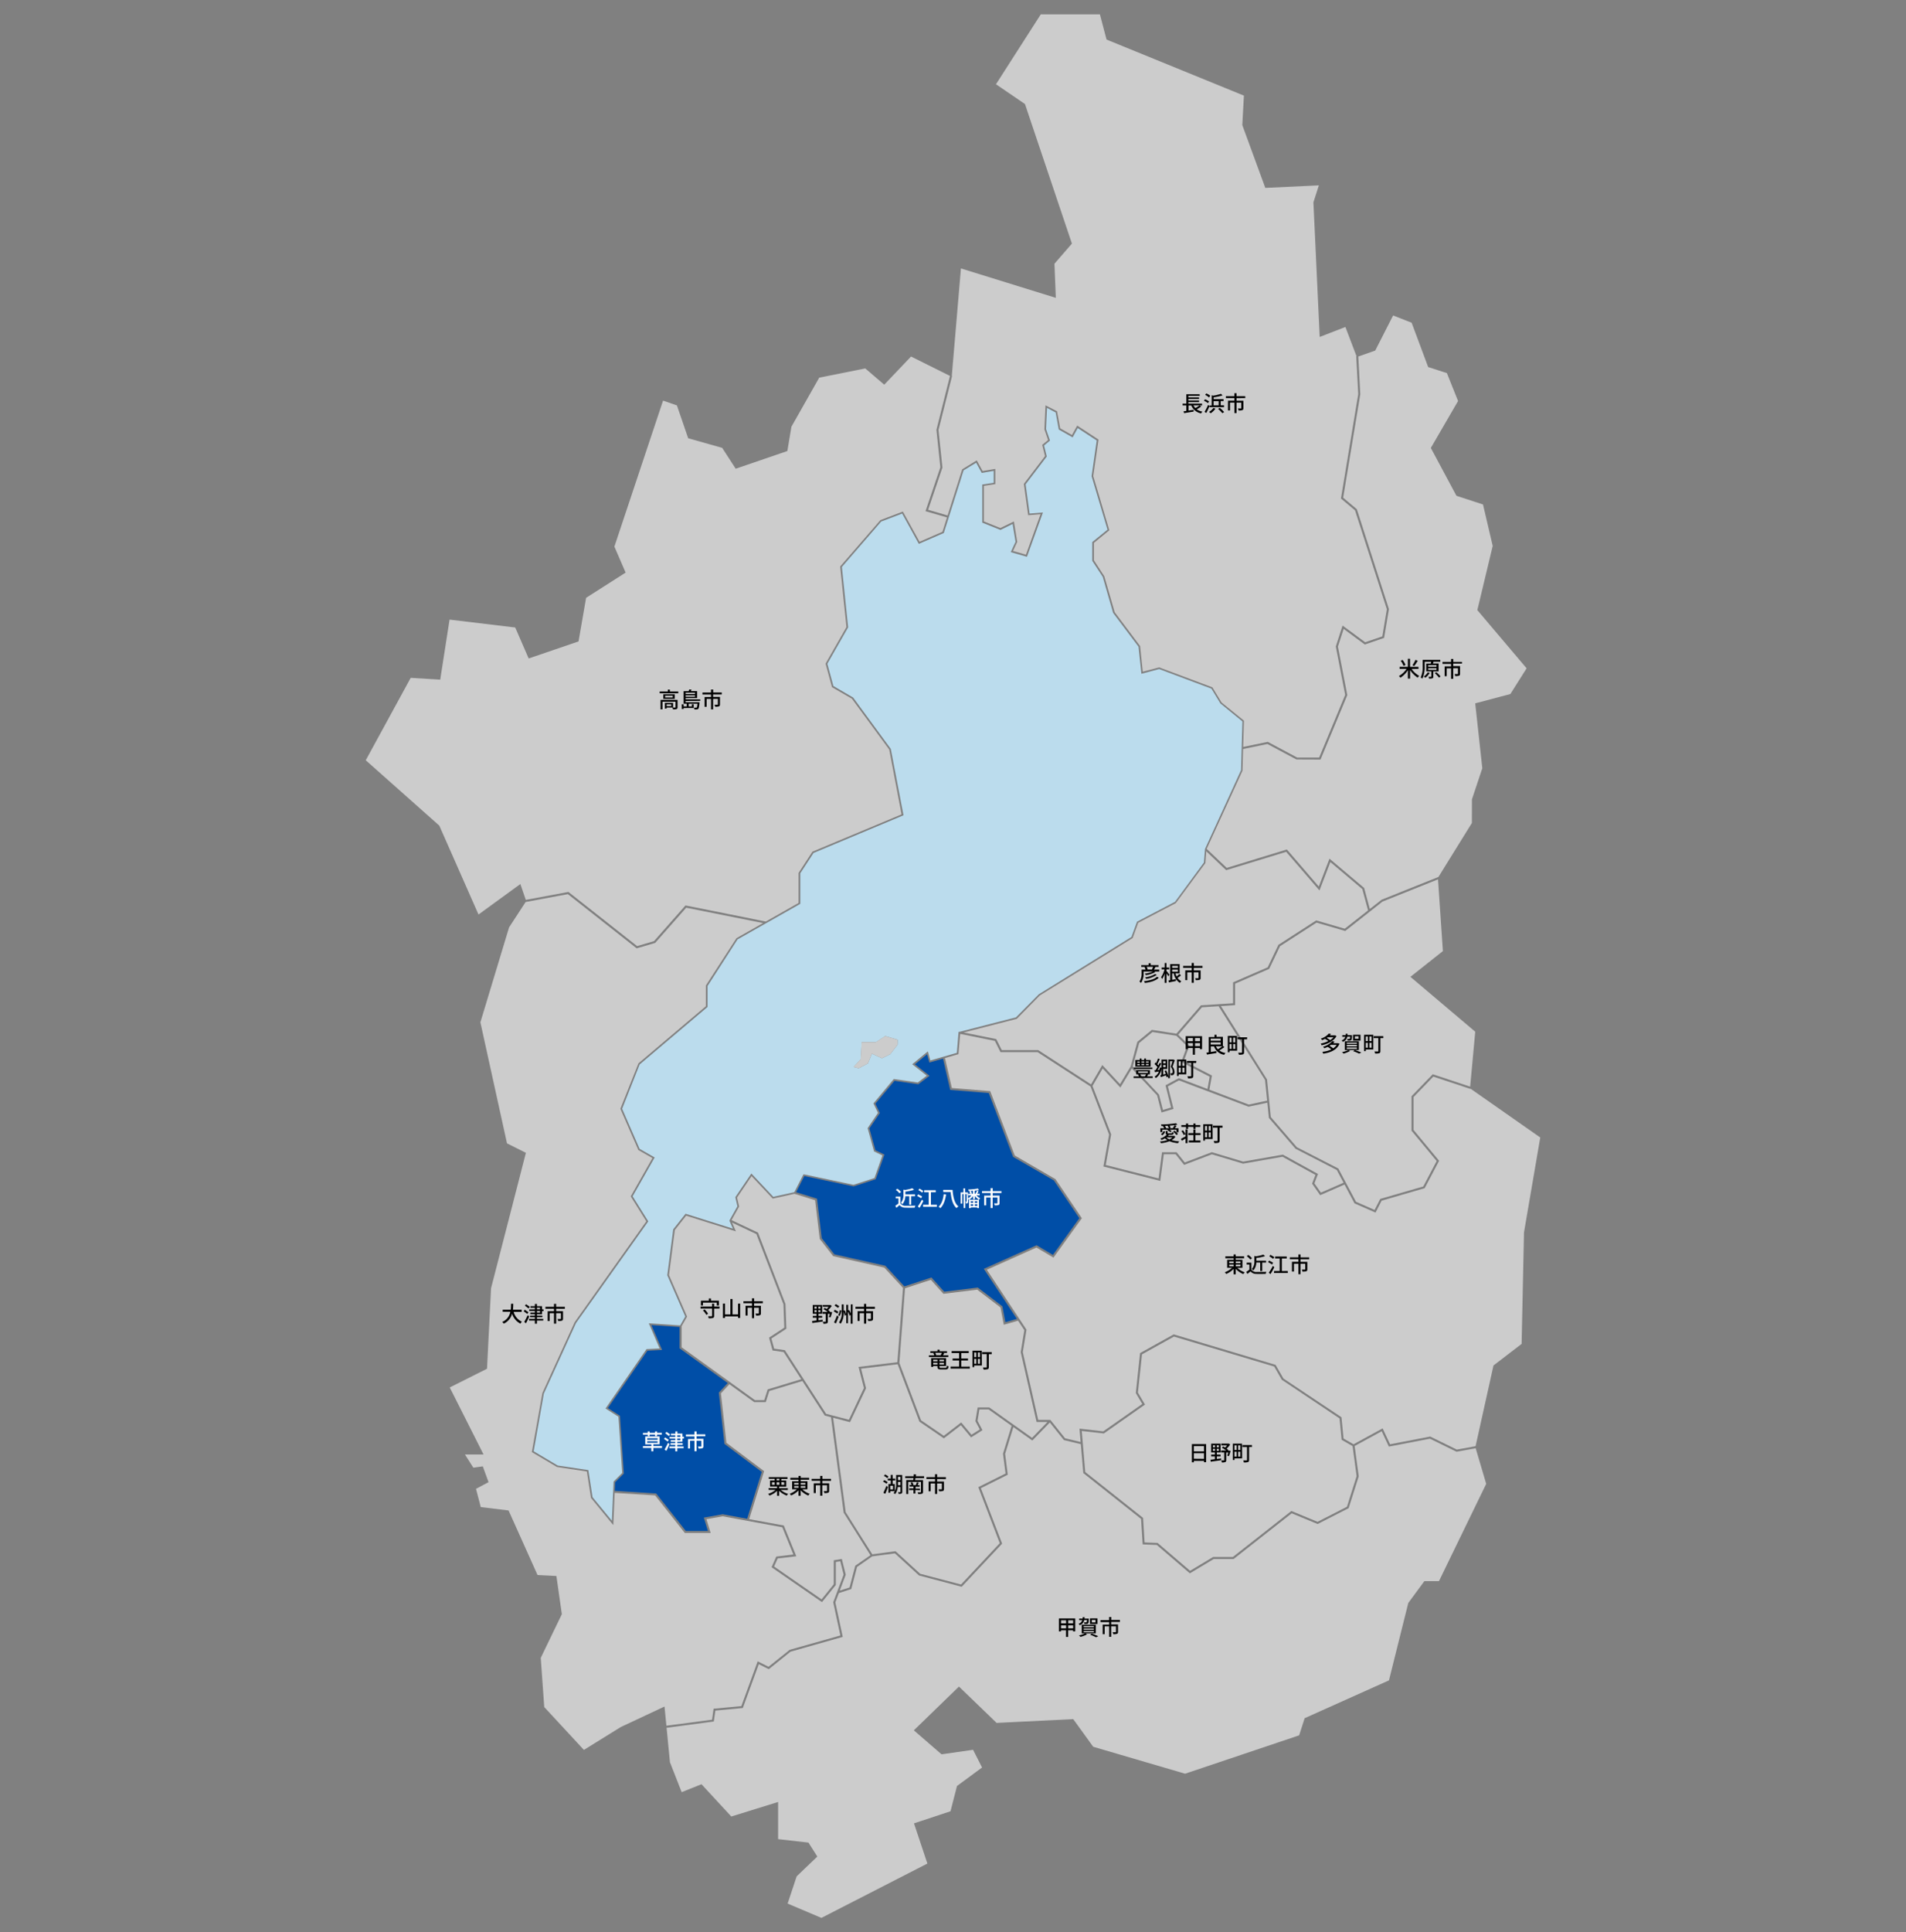 <svg id="レイヤー_1" data-name="レイヤー 1" xmlns="http://www.w3.org/2000/svg" viewBox="0 0 750 760"><rect x="0" y="0" width="750" height="760" fill="#808080" stroke="none"/><defs><style>.cls-1{fill:#ccc;}.cls-2{fill:#004ea7;}.cls-3{fill:#bbdced;}.cls-4{fill:#fff;}</style></defs><polygon class="cls-1" points="465.81 417.33 476.9 423.04 475.9 428.61 491.37 434.46 498.61 432.9 497.78 424.76 479.51 395.77 472.96 396.19 463.61 406.98 468.04 411.27 465.81 417.33"/><polygon class="cls-2" points="285.07 567.92 282.85 547.75 286.37 543.99 267.42 530.33 267.42 521.95 256.31 521.19 260.52 530.97 254.75 531.26 239.18 553.81 243.95 556.86 243.96 557.03 245.48 579.58 242.04 583.01 241.9 586.39 258.19 587.41 258.3 587.55 269.86 602.15 278.55 602.15 276.94 596.91 284.36 595.59 284.43 595.6 294 597.36 299.74 578.93 285.07 567.92"/><polygon class="cls-1" points="336.54 615.84 342.52 611.7 331.98 594.95 326.99 557.42 324.55 556.78 324.46 556.65 315.74 543.18 302.71 547.12 301.32 551.5 296.8 551.5 296.69 551.43 287.02 544.46 283.68 548.03 285.83 567.49 300.67 578.63 294.8 597.51 308.42 600.01 313.35 612.12 306.01 612.97 304.6 616.15 323.29 629.07 328.08 623.12 328.08 613.69 331.25 613.17 332.8 619.39 330.44 625.63 334.3 624.38 336.54 615.84"/><polygon class="cls-1" points="369.29 169.12 370.84 183.89 365.21 200.52 372.88 202.75 378.63 184.59 384.35 181.07 386.65 185.27 391.65 184.42 391.65 190.41 387.15 191.09 387.15 205.09 393.64 207.68 398.96 205.1 400.27 213.14 398.61 216.71 403.7 218.17 409.44 202.25 404.58 202.64 402.88 190.32 411.2 179.4 410.1 174.98 412.41 173.08 410.96 168.86 411.39 159.42 415.94 161.77 417.17 168.47 421.81 171.11 423.88 167.4 432.26 172.9 430.19 187.24 436.51 208.56 430.46 213.52 430.46 220.38 434.54 226.67 438.63 240.82 448.62 254.1 448.63 254.19 449.68 264.2 456.11 262.5 477.08 270.36 480.66 276.28 489.48 283.45 489.48 283.61 489.18 293.79 498.85 291.79 510.43 297.96 519.08 297.96 529.32 273.31 525.63 254.27 528.29 246.05 537.18 252.61 543.93 250.3 545.72 239.63 533.21 200.75 527.66 196.08 534.46 155.02 533.67 140.1 533.77 140.09 529.41 128.61 519.29 132.53 516.82 79.61 516.83 79.56 518.96 72.91 497.89 73.9 488.84 49.21 488.84 49.16 489.47 37.61 435.42 15.56 432.81 5.65 409.54 5.65 391.91 33.14 403.32 40.92 421.79 95.81 414.92 103.73 415.46 117.15 378.12 105.58 374.53 147.84 374.64 147.87 369.29 169.12"/><polygon class="cls-1" points="528.52 195.76 533.91 200.29 546.54 239.57 544.64 250.91 537.04 253.51 528.72 247.36 526.46 254.32 530.15 273.4 530.11 273.51 519.62 298.76 510.14 298.72 498.73 292.63 489.15 294.61 488.9 303.14 474.82 333.88 482.71 341.37 506.37 334.12 506.54 334.31 518.94 348.7 523.14 337.73 536.78 349.25 539.01 357.54 543.66 353.88 565.95 344.95 565.97 345 579.18 323.7 579.2 314.4 583.28 302.16 580.49 276.64 580.72 276.58 594.32 272.98 600.71 262.86 581.32 239.97 587.37 214.73 583.55 198.42 573.11 195.01 563.02 176.19 573.74 157.73 569.35 146.75 561.98 144.38 561.93 144.25 555.47 126.94 548.18 124.08 541.14 137.89 534.48 140.23 535.26 155.06 528.52 195.76"/><polygon class="cls-1" points="457.61 436.56 460.8 435.61 458.63 426.89 463.85 424.05 475.13 428.32 476 423.49 464.82 417.72 467.1 411.48 462.88 407.38 453.5 405.92 448.25 410.24 445.74 419.45 456.07 430.54 457.61 436.56"/><polygon class="cls-1" points="435.1 458.22 455.89 463.49 457.25 453.2 462.98 453.2 466.2 457.22 476.85 453.18 489.18 456.88 504.8 454.14 504.93 454.21 518.62 461.75 517.21 465.44 519.76 469.09 528.68 465.19 526.02 460.19 509.76 451.81 499.29 439.69 499.28 439.57 498.69 433.71 491.31 435.3 491.2 435.26 463.91 424.94 459.56 427.3 461.77 436.16 457.04 437.57 455.32 430.84 445.37 420.24 440.86 427.75 433.9 420.25 429.9 427.13 437.24 446.18 435.1 458.22"/><polygon class="cls-1" points="188.29 359.7 204.76 347.71 206.9 353.95 223.66 350.82 223.81 350.93 250.7 372.12 257.36 370.16 269.73 356.14 269.95 356.18 301.34 362.47 314.23 355.16 314.23 343.36 319.67 335 319.76 334.96 354.76 320.31 349.91 294.81 335.24 274.83 327.39 270.29 324.86 261.01 324.93 260.9 333.08 246.64 330.61 222.82 330.7 222.72 346.41 204.59 355.27 201.21 361.83 213.09 370.85 209.16 372.64 203.52 364.18 201.06 370.02 183.8 368.48 169.06 373.81 147.86 358.49 140.23 347.94 151.31 340.49 144.92 322.36 148.54 311.42 167.83 309.82 177.4 289.49 184.36 284.18 176.16 270.8 172.38 266.36 159.46 260.91 157.57 241.76 214.99 246.18 225.22 230.63 235.13 227.65 252.29 208.03 258.99 202.74 246.81 176.9 243.71 173.22 267.34 172.97 267.32 161.61 266.61 143.92 299.03 172.86 324.73 188.29 359.7"/><polygon class="cls-1" points="562.67 565.87 546.51 568.98 543.69 562.93 533.04 568.75 534.65 580.66 534.63 580.74 530.68 593.2 518.48 599.44 508.28 595.22 485.4 613.2 477.59 613.2 468.21 618.83 455.19 607.66 449.64 607.45 449.01 597.43 426.27 579.39 425.3 568.02 418.64 566.42 413.1 559.5 406.21 566.59 398.75 561.29 395.5 571.84 396.55 580.03 396.3 580.16 385.96 585.33 394.33 607.15 378.42 624.12 361.62 619.66 352.13 610.97 343.19 612.16 337.24 616.33 334.97 625.01 330.08 626.6 328.7 630.26 331.62 643.83 311.05 649.65 302.51 656.53 298.58 654.56 292.3 671.8 281.5 672.82 280.88 677.11 262.3 679.57 263.62 693.12 268.23 704.9 276.03 701.78 276.16 701.92 287.76 714.47 306.18 708.76 306.18 723.38 318.13 724.73 318.2 724.85 321.61 730.23 313.49 738 309.92 748.72 323.22 754.35 364.92 732.98 359.65 717.17 374.02 712.41 376.57 702.47 386.44 695.2 382.9 688.24 370.5 690.01 370.4 689.93 359.59 680.58 359.81 680.37 377.34 663.37 377.54 663.55 392.16 677.66 422.31 676.17 430.17 687.04 466.33 697.64 511.21 682.55 513.37 675.81 513.49 675.76 546.55 660.93 554.15 630.49 560.48 621.9 566.22 621.9 584.81 583.63 580.67 569.63 573.12 571 562.67 565.87"/><polygon class="cls-1" points="564 423.45 556.23 431.49 556.23 444.44 566.28 456.56 560.61 467.33 560.45 467.38 543.67 472.25 541.26 476.94 533 473.32 529.06 465.9 519.48 470.09 516.3 465.55 517.62 462.12 504.66 454.98 489.13 457.7 476.88 454.02 465.94 458.18 462.6 454 457.95 454 456.57 464.49 434.18 458.82 436.42 446.26 429.13 427.36 408.29 413.83 393.68 413.83 391.47 409.41 377.82 406.65 377.15 414.63 371.84 416.16 374.55 427.94 389.64 429.17 399.31 454.49 415.3 463.76 425.71 479.16 414.53 494.65 407.84 490.68 388.31 499.42 403.92 523 402.47 531.82 408.53 558.49 413.32 558.49 419.09 565.71 425.22 567.18 424.77 561.92 434.13 562.99 449.48 552.22 446.94 547.91 448.61 532.2 461.85 524.84 501.93 536.83 505.03 542.21 527.86 557.43 528.68 565.82 532.61 568.07 544.06 561.82 546.98 568.07 562.78 565.03 562.91 565.09 573.24 570.16 580.63 568.82 587.68 537.07 587.76 537.01 598.75 528.58 599.68 484.75 606.08 447.4 578.64 428.2 578.61 428.3 564 423.45"/><polygon class="cls-1" points="449.79 597.02 450.39 606.68 455.5 606.87 468.3 617.84 477.36 612.4 485.12 612.4 508.15 594.3 518.45 598.56 530.02 592.64 533.83 580.59 532.23 568.78 527.92 566.31 527.1 557.89 504.38 542.7 501.39 537.5 461.95 525.71 449.37 532.7 447.76 547.74 450.55 552.45 434.34 563.82 425.66 562.83 427.04 578.98 449.79 597.02"/><polygon class="cls-1" points="280.79 672.08 291.72 671.05 298.14 653.44 302.41 655.58 310.75 648.9 330.68 643.27 327.87 630.2 331.96 619.34 330.65 614.08 328.89 614.37 328.89 623.4 323.44 630.15 303.6 616.43 305.46 612.23 312.2 611.44 307.84 600.72 284.36 596.4 277.98 597.54 279.64 602.96 269.48 602.96 257.79 588.18 241.87 587.19 241.33 599.85 232.55 589.16 232.53 589.07 230.93 578.78 219.16 577 209.27 571.15 213.43 547.9 226.14 520.02 254.32 480.37 248.19 470.56 256.73 455.5 251.18 452.32 251.14 452.23 244.12 436.12 244.16 435.99 251.22 418.24 277.75 395.78 277.75 387.64 277.8 387.56 289.8 369.01 300.27 363.07 270.02 357.02 257.8 370.87 250.53 373.01 250.36 372.88 223.46 351.68 206.83 354.78 200.32 364.76 189.03 402.1 199.5 449.71 206.94 453.43 206.88 453.65 193.22 506.72 191.64 538.35 191.5 538.43 176.97 545.72 190.27 572.08 182.95 572.08 186.26 577.28 189.98 576.75 192.24 582.97 187.3 585.59 189.18 592.77 200.12 594.1 211.52 619.5 218.94 619.88 221.08 634.9 221.04 634.98 212.78 652.08 214.16 671.43 229.76 688.28 244.28 679.28 261.48 671.22 262.22 678.77 280.18 676.4 280.79 672.08"/><polygon class="cls-1" points="523.49 339.07 519.21 350.24 506.1 335.04 482.49 342.27 474.66 334.83 474.31 339.48 474.25 339.55 462.66 355.22 447.88 362.95 445.7 368.95 445.61 369.01 409.13 391.56 400.11 400.73 379.15 406.1 392.02 408.7 394.18 413.02 408.53 413.02 408.63 413.09 429.32 426.52 433.75 418.9 440.72 426.43 444.93 419.42 447.54 409.78 453.27 405.07 462.9 406.57 472.57 395.41 485.2 394.6 485.2 386.38 498.83 380.46 503.05 371.61 503.15 371.55 517.92 362.02 529.15 365.29 538.33 358.08 536.07 349.7 523.49 339.07"/><polygon class="cls-1" points="393.7 514.26 384.53 507.25 371.23 508.89 366.28 503.4 356.12 506.72 353.9 536.08 362.43 558.63 371.37 564.75 378.23 559.47 382.26 564.31 385.55 562.24 383.81 558.96 384.71 553.57 389.28 553.57 389.38 553.65 406.11 565.54 412.18 559.29 407.89 559.29 401.65 531.85 403.07 523.18 400.6 519.45 394.98 521.07 393.7 514.26"/><polygon class="cls-1" points="529.33 366.18 529.13 366.12 518.05 362.89 503.68 372.16 499.43 381.07 486.01 386.9 486.01 395.35 480.42 395.71 498.57 424.59 500.06 439.36 510.31 451.23 526.61 459.59 533.58 472.69 540.89 475.9 543.12 471.57 560.06 466.66 565.32 456.66 555.43 444.73 555.43 431.16 563.78 422.53 578.5 427.42 580.5 405.8 554.99 384.21 567.77 374.09 565.85 345.86 544.01 354.61 529.33 366.18"/><polygon class="cls-2" points="364.79 414.67 360.01 418.61 365.76 423.13 361.36 426.47 351.98 425.11 344.44 434.11 346.21 437.78 342.09 443.82 344.47 452.42 348.01 454.12 344.58 463.83 335.88 466.64 335.8 466.62 316.5 462.57 313.27 468.92 321.48 471.47 323.34 486.99 328.31 493.35 348.37 497.85 355.86 505.96 366.52 502.47 371.54 508.04 384.75 506.41 394.43 513.81 395.61 520.05 400.14 518.75 387.12 499.07 407.89 489.77 414.31 493.59 424.73 479.15 414.69 464.29 398.66 455.04 389.07 429.93 373.9 428.7 371.07 416.38 365.7 417.92 364.79 414.67"/><polygon class="cls-1" points="347.95 498.58 327.85 494.07 322.57 487.31 320.74 472.08 312.65 469.56 312.67 469.53 304.06 471.44 295.74 462.59 290.03 471.02 290.85 474.56 287.85 479.9 298.27 484.81 309.08 512.89 309.43 522.62 303.54 526.48 304.62 530.45 308.85 531.05 308.94 531.21 325.05 556.08 334.04 558.42 339.95 545.94 337.82 537.64 353.11 535.78 355.33 506.56 347.95 498.58"/><polygon class="cls-1" points="343.24 611.35 352.39 610.13 362.09 619 378.16 623.22 393.4 606.97 384.95 584.93 395.68 579.57 394.68 571.77 398.06 560.8 389.02 554.37 385.39 554.37 384.65 558.83 386.6 562.52 382.1 565.36 378.11 560.57 371.4 565.74 361.77 559.15 361.72 559.04 353.23 536.58 338.83 538.33 340.8 546.02 340.74 546.15 334.48 559.37 327.83 557.63 332.77 594.76 343.24 611.35"/><polygon class="cls-1" points="269.99 478.16 265.54 483.8 263.24 501.52 270.37 517.85 268.2 521.65 268.23 521.65 268.23 529.92 297.06 550.7 300.73 550.7 302.07 546.48 315.29 542.48 308.37 531.8 303.99 531.17 302.61 526.13 308.61 522.2 308.28 512.99 297.63 485.39 288.06 480.88 289.58 484.32 269.99 478.16"/><path class="cls-3" d="M377.71,405.81l22.07-5.66,9-9.09,36.44-22.54,2.19-6,14.94-7.81,11.38-15.45.43-5.34,14.18-31,.54-19.18-8.69-7.09-3.5-5.78-20.56-7.71-7,1.85L448,254.35l-10-13.29-4.08-14.17-4.13-6.32v-7.36l6-4.88-6.25-21v-.07l2-14-7.46-4.89-2,3.67-5.47-3.11-1.22-6.69L412,160.45l-.39,8.32,1.56,4.52-2.34,1.93,1.08,4.33-8.34,10.95L405.14,202l5.25-.43L404.1,219l-6.38-1.83,1.89-4.07-1.15-7-4.79,2.34-7.16-2.87v-15l4.5-.68v-4.68l-4.7.8-2.2-4-4.94,3-7.79,24.63-9.83,4.27L355,202l-8.27,3.15L331.28,223l2.46,23.75-8.19,14.32,2.39,8.76,7.77,4.53,14.82,20.22,5,26.09-.24.1-35.16,14.72-5.22,8v12l-.16.1-24.52,13.9-11.8,18.3v8.25l-.11.1L251.7,418.67l-6.89,17.43,6.87,15.77,5.93,3.39-.16.28-8.51,15,6.16,9.86-.13.17-28.28,39.77L214,548.13,210,570.82l9.45,5.6,12.06,1.8,1.66,10.67,7.61,9.26.66-15.41,3.4-3.41-1.49-22.1L238.27,554l16.13-23.37,5.16-.25-4.26-9.9,12.35.84,2-3.51-7.07-16.2v-.09l2.33-18,.06-.07,4.78-6.05.21.06,18.45,5.8L287,480.1l3.16-5.64-.82-3.57,6.32-9.33,8.62,9.18,8.28-1.84,3.59-7,.24,0L335.85,466l8.24-2.66,3.13-8.87-3.29-1.58-2.54-9.17,4.08-6L343.68,434l8-9.58.18,0,9.29,1.35,3.52-2.68-5.72-4.5,6.15-5.07,1,3.58,10.41-3,.68-8.2.38-.1v0Zm-24.54,5.13-2.88,3.71-3.26,1.6-3.93-1.82-1.61,3.87-3.59,1.88-2-.5,2.82-3.1.39-6.69h5.59l3.65-2.38,4.87,1.44Z"/><polygon class="cls-1" points="377.62 405.79 377.61 405.83 377.71 405.81 377.62 405.79"/><polygon class="cls-1" points="344.65 409.89 339.06 409.89 338.67 416.58 335.85 419.68 337.9 420.18 341.49 418.3 343.1 414.43 347.03 416.25 350.29 414.65 353.17 410.94 353.17 408.95 348.3 407.51 344.65 409.89"/><path d="M555.46,263.13a9,9,0,0,0,3,2.72,3.68,3.68,0,0,0-.61.69,10.83,10.83,0,0,1-3-3v3.36H554v-3.34a10,10,0,0,1-2.94,3,4.64,4.64,0,0,0-.59-.67,8.47,8.47,0,0,0,3-2.8h-2.73v-.79H554v-3.2h.83v3.2h3.33v.79Zm-3.19-1.24a7.58,7.58,0,0,0-1.09-2l.71-.32a8,8,0,0,1,1.16,2Zm5.59-2a18.57,18.57,0,0,1-1.38,2.07l-.68-.31a11.39,11.39,0,0,0,1.19-2.11Z"/><path d="M564,264.09v2c0,.38-.07.59-.35.69a3.79,3.79,0,0,1-1.32.12,3.53,3.53,0,0,0-.24-.69h1c.12,0,.15,0,.15-.13v-2h-2V261H563c.06-.23.11-.49.15-.71h-2.55V262a11,11,0,0,1-.88,4.89,2.93,2.93,0,0,0-.69-.39,9.78,9.78,0,0,0,.79-4.51v-2.45h6.92v.72h-2.66c-.07.25-.15.49-.22.71h2.22v3.1Zm-1.42.58a7.18,7.18,0,0,1-1.67,1.9,4.71,4.71,0,0,0-.67-.47,5,5,0,0,0,1.58-1.65Zm-.57-2.42h3.23v-.64H562Zm0,1.24h3.23v-.66H562Zm3.19.93a9.23,9.23,0,0,1,1.65,1.67l-.64.43a9.11,9.11,0,0,0-1.62-1.73Z"/><path d="M571.83,261v1h2.69V265c0,.41-.09.64-.4.77a4.44,4.44,0,0,1-1.49.14,2.67,2.67,0,0,0-.27-.78c.51,0,1,0,1.16,0s.18,0,.18-.16v-2.13h-1.87V267H571v-4.12h-1.74v3.07h-.79v-3.84H571v-1h-3.37v-.76H571v-1.17h.85v1.17h3.42V261Z"/><path d="M348.83,583.58a6,6,0,0,0-1.35-.83l.42-.56a5,5,0,0,1,1.38.77Zm-1.21,3.57a27.8,27.8,0,0,0,1.14-2.71l.63.42c-.3.89-.7,1.9-1.06,2.69Zm1.51-5.76a5.14,5.14,0,0,0-1.32-.89l.45-.56a5.9,5.9,0,0,1,1.34.83Zm1.16,5.11v.63h-.68V583.7h.91v-1.43h-1.18v-.71h1.18V580.1h.72v1.46h1.05v.71h-1.05v1.43h.85v2.8Zm0-2.12v1.44h1.12v-1.44Zm4.74,2.38c0,.35-.07.56-.3.67a2.51,2.51,0,0,1-1.12.13,2.85,2.85,0,0,0-.24-.65h.8c.12,0,.16,0,.16-.16v-1.89h-1.1a5,5,0,0,1-1,2.8,4.13,4.13,0,0,0-.59-.41,5.47,5.47,0,0,0,1-3.71v-3.4H355Zm-.7-2.59v-1.32h-1v.7c0,.21,0,.4,0,.62Zm-1-3.31v1.29h1v-1.29Z"/><path d="M360.2,581.38c0,.27-.07.53-.11.77h3.11v4.63c0,.42-.11.62-.41.73a4.61,4.61,0,0,1-1.46.12,3.05,3.05,0,0,0-.28-.68,11.31,11.31,0,0,0,1.15,0c.15,0,.2,0,.2-.18v-3.9h-5v4.75h-.79v-5.48h2.76c0-.23.07-.5.09-.77h-3.25v-.74h3.33c0-.28,0-.55.05-.79l.87.08c0,.23-.06.47-.1.71h3.27v.74Zm0,4.67v1.39h-.75v-1.39h-1.7v-.64h1.7v-.73h-1.53v-.62h.79a4.21,4.21,0,0,0-.4-.94L359,583a4.81,4.81,0,0,1,.44,1l-.45.13h1.39a9.1,9.1,0,0,0,.41-1.13l.71.16c-.14.33-.29.67-.43,1h.81v.62h-1.61v.73H362v.64Z"/><path d="M368.75,581.73v1h2.69v2.92c0,.42-.1.65-.4.78a4.79,4.79,0,0,1-1.49.13,2.67,2.67,0,0,0-.27-.78c.51,0,1,0,1.16,0s.18,0,.18-.16v-2.14h-1.87v4.12h-.82v-4.12h-1.74v3.08h-.79v-3.85h2.53v-1h-3.37V581h3.36v-1.16h.84V581h3.43v.76Z"/><path d="M266.9,272v.68h-7.33V272h3.22v-.77h.8V272Zm-.29,6.15c0,.4-.09.62-.37.74a4.23,4.23,0,0,1-1.41.13,2.84,2.84,0,0,0-.24-.73h-2.27v.41h-.69v-2.24h3.21v1.83a5.94,5.94,0,0,0,.8,0c.14,0,.18,0,.18-.14V276H260.7V279h-.77v-3.71h6.68Zm-1.09-5.06v1.78H261v-1.78Zm-.8.55h-3v.69h3Zm-.58,3.38h-1.82v.72h1.82Z"/><path d="M269.8,275.7v.53h5.43a2.52,2.52,0,0,1,0,.29c-.12,1.42-.24,2-.46,2.26a.76.76,0,0,1-.54.24,5.64,5.64,0,0,1-1,0,1.51,1.51,0,0,0-.19-.68,7.53,7.53,0,0,0,.83,0,.35.35,0,0,0,.28-.08c.13-.14.22-.53.3-1.48H271v1.08h1.23V277h.72v1.47H269v.4h-.73v-1.85H269v.84h1.24v-1.08H269v-4.93H271a6.17,6.17,0,0,0,.2-.68l.93.09c-.09.2-.2.41-.3.59h2.47v2.72H269.8v.5h5.73v.59Zm0-3.24V273h3.67v-.54Zm3.67,1.59v-.54H269.8v.54Z"/><path d="M280.6,273.13v1h2.7v2.93c0,.41-.1.64-.4.77a4.53,4.53,0,0,1-1.49.13,2.89,2.89,0,0,0-.27-.78c.51,0,1,0,1.15,0s.19,0,.19-.16v-2.13H280.6v4.12h-.81v-4.12h-1.74V278h-.79v-3.85h2.53v-1h-3.37v-.77h3.36V271.2h.84v1.16H284v.77Z"/><path d="M486.88,498.69a8.1,8.1,0,0,0,2.92,1.76,3.37,3.37,0,0,0-.57.68,8.75,8.75,0,0,1-3-2.08v2.18h-.82v-2.14a8.84,8.84,0,0,1-2.92,2,3.92,3.92,0,0,0-.55-.67,8,8,0,0,0,2.85-1.76h-1.91v-3.15h2.53v-.61h-3.25v-.73h3.25v-.76h.82v.76h3.32v.73h-3.32v.61h2.65v3.15Zm-3.19-1.86h1.75v-.68h-1.75Zm0,1.26h1.75v-.69h-1.75Zm2.57-1.94v.68h1.85v-.68Zm1.85,1.25h-1.85v.69h1.85Z"/><path d="M492.42,499.42a2.29,2.29,0,0,0,2,.89c.94,0,2.83,0,3.89-.06a3.67,3.67,0,0,0-.26.81c-1,0-2.67.06-3.64,0a2.93,2.93,0,0,1-2.34-1c-.4.35-.81.69-1.25,1l-.41-.81a14.27,14.27,0,0,0,1.23-.88v-2h-1.08v-.73h1.86Zm-.39-4a6.58,6.58,0,0,0-1.42-1.34l.58-.48a6.69,6.69,0,0,1,1.45,1.3Zm2.32,1.15a5.07,5.07,0,0,1-1.17,3.16,1.9,1.9,0,0,0-.58-.55,4.63,4.63,0,0,0,1-3.28V494l.64.13a15.87,15.87,0,0,0,2.88-.66l.67.6a18.42,18.42,0,0,1-3.42.71v1.09h3.81v.74h-1.51v3.33h-.77V496.6Z"/><path d="M500.53,497.35a12.45,12.45,0,0,0-1.55-.92l.42-.58a10.86,10.86,0,0,1,1.57.84Zm.9,1.09c-.44.88-1,1.9-1.5,2.69l-.67-.53a23.4,23.4,0,0,0,1.6-2.68Zm-.48-3.32a11.8,11.8,0,0,0-1.5-1l.46-.55a12.19,12.19,0,0,1,1.52.92Zm5.79,4.8v.79h-5.41v-.79h2.21V495h-1.78v-.78h4.55V495H504.4v4.94Z"/><path d="M511.73,495.32v1h2.69v2.92c0,.42-.1.65-.4.78a4.79,4.79,0,0,1-1.49.13,2.67,2.67,0,0,0-.27-.78c.51,0,1,0,1.15,0s.19-.05.19-.16v-2.14h-1.87v4.12h-.82v-4.12h-1.74v3.08h-.79v-3.85h2.53v-1h-3.37v-.76h3.36V493.4h.84v1.16h3.42v.76Z"/><path d="M322.05,519.3l1.66-.21v.69c-1.45.23-3,.43-4.06.58l-.09-.77,1.72-.2v-1.1h-1.46v-.71h1.46v-.84h-1.46v-3.47h3.69v3.47h-1.47v.84h1.47v.71h-1.47Zm-1.56-4.6h.85v-.79h-.85Zm0,1.4h.85v-.8h-.85Zm2.35-2.19H322v.79h.84Zm0,1.39H322v.8h.84Zm4.6.8a13,13,0,0,1-.66,2.07l-.64-.16a10.7,10.7,0,0,0,.39-1.26h-.8v3c0,.41-.08.64-.37.76a3.71,3.71,0,0,1-1.36.14,2.57,2.57,0,0,0-.23-.78c.45,0,.88,0,1,0s.17,0,.17-.14v-3h-1.26V516h2a9.65,9.65,0,0,0-1.67-1.1l.49-.48a7.68,7.68,0,0,1,.79.43,6.32,6.32,0,0,0,.76-.87h-2.29v-.7h2.84l.16,0,.51.35a7.76,7.76,0,0,1-1.41,1.63,5.85,5.85,0,0,1,.71.57l-.18.21h.36l.13,0Z"/><path d="M329.46,516.62a13,13,0,0,0-1.41-.86l.44-.58a12.38,12.38,0,0,1,1.43.8Zm-1.26,3.51a22.68,22.68,0,0,0,1.14-2.69l.64.42a27.2,27.2,0,0,1-1.07,2.68Zm1.55-5.7a8.22,8.22,0,0,0-1.36-.92l.47-.57a10,10,0,0,1,1.39.85Zm.06,2.85a5.41,5.41,0,0,0,.67-2l.6.18a6.29,6.29,0,0,1-.67,2.16Zm5.69-4.23v7.59h-.75v-3.41l-.43.2a8.64,8.64,0,0,0-.64-1.59v4.6H333V517.2l-.58.24a7.69,7.69,0,0,0-.45-1.58v.08a7.35,7.35,0,0,1-1.17,4.7,3.22,3.22,0,0,0-.66-.46,6.45,6.45,0,0,0,1.08-4.24v-2.88h.75v2.52l.46-.17a7.53,7.53,0,0,1,.57,1.65v-3.87h.73v2.23l.39-.17a9.59,9.59,0,0,1,.68,1.36v-3.56Z"/><path d="M340.84,514.74v1h2.69v2.92c0,.42-.1.64-.4.77a4.44,4.44,0,0,1-1.49.14,2.67,2.67,0,0,0-.27-.78c.51,0,1,0,1.15,0s.19,0,.19-.16v-2.13h-1.87v4.12H340v-4.12h-1.74v3.07h-.79v-3.84H340v-1h-3.37V514H340v-1.17h.84V514h3.42v.76Z"/><path d="M423.1,636.56v5.1h-.85v-.43h-1.94v2.61h-.83v-2.61h-2v.45h-.81v-5.12Zm-5.59.75v1.22h2v-1.22Zm2,3.16v-1.19h-2v1.19Zm2.77-3.16h-1.94v1.22h1.94Zm0,3.16v-1.19h-1.94v1.19Z"/><path d="M426.63,637.23a2.6,2.6,0,0,1-1.79,2,1.87,1.87,0,0,0-.42-.56,2.06,2.06,0,0,0,1.44-1.41h-1.19v-.63H426c0-.18,0-.36.05-.55h.74c0,.19,0,.37-.05.55h1.71s0,.17,0,.27c-.06,1-.12,1.45-.28,1.63a.77.77,0,0,1-.51.22,7.36,7.36,0,0,1-.95,0,1.57,1.57,0,0,0-.18-.63,6.92,6.92,0,0,0,.79,0,.3.3,0,0,0,.25-.07,1.76,1.76,0,0,0,.15-.83Zm1.13,5.59a11.4,11.4,0,0,1-2.6,1,5.47,5.47,0,0,0-.59-.59,9,9,0,0,0,2.47-.8Zm-2.1-3.77h5.53v3.42h-5.53Zm.76,1h4v-.48h-4Zm0,1h4v-.49h-4Zm0,1h4v-.5h-4Zm5.42-3.27h-2.93v-2.23h2.93Zm-2.25,3.79c.92.3,1.94.68,2.56,1l-.84.41a18.67,18.67,0,0,0-2.33-1Zm1.48-5.42h-1.44v1h1.44Z"/><path d="M437.24,637.93v1h2.69v2.92c0,.42-.09.65-.4.77a4.37,4.37,0,0,1-1.48.14,2.67,2.67,0,0,0-.27-.78c.51,0,1,0,1.15,0s.19,0,.19-.17v-2.13h-1.88v4.12h-.81v-4.12h-1.75v3.08h-.78V639h2.53v-1h-3.38v-.76h3.37V636h.84v1.17h3.42v.76Z"/><path d="M373.14,533.73h-7.61v-.66h2.08a3,3,0,0,0-.39-.85l.4-.09h-1.54v-.65h2.82v-.61h.83v.61h2.92v.65H371l.53.09c-.17.32-.33.62-.47.85h2.1ZM372,538c.42,0,.5-.14.55-.88a2.11,2.11,0,0,0,.7.26c-.1,1-.34,1.24-1.19,1.24h-1.84c-1,0-1.33-.2-1.33-1v-.33h-1.68v.34h-.8v-3.45h5.85v3.11h-2.58v.33c0,.32.09.38.6.38Zm-4.79-3.21v.66h1.68v-.66Zm1.68,1.89V536h-1.68v.68Zm-.91-4.59a2.77,2.77,0,0,1,.39.85l-.36.09h2.56l-.39-.06a7.85,7.85,0,0,0,.42-.88Zm3.47,2.7h-1.77v.66h1.77Zm0,1.89V536h-1.77v.68Z"/><path d="M381.63,537.51v.78h-7.58v-.78h3.36V535.1h-2.56v-.77h2.56v-2.15h-2.94v-.77h6.72v.77h-2.95v2.15h2.66v.77h-2.66v2.41Z"/><path d="M386.35,537.08h-3v.64h-.67v-6.45h3.63Zm-3-5.12v1.82h.82V532Zm0,4.42h.82v-1.91h-.82Zm2.27-4.42h-.82v1.82h.82Zm0,4.42v-1.91h-.82v1.91Zm4.61-3.77h-1.14v5.09c0,.45-.11.69-.43.83a5.53,5.53,0,0,1-1.63.13,2.74,2.74,0,0,0-.27-.79c.56,0,1.14,0,1.31,0s.21,0,.21-.19v-5.08h-1.8v-.77h3.75Z"/><path d="M283.09,514.68H281v2.87c0,.47-.12.7-.45.83a5.77,5.77,0,0,1-1.66.13,4.15,4.15,0,0,0-.28-.79h1.35c.17,0,.23-.05.23-.19v-2.86h-4.53v-.78h4.53v-1.13H281v1.13h2.12Zm-6.48-1.21h-.8V511.6h3.1v-.89h.85v.89h3.13v1.87h-.83v-1.12h-5.45Zm.62,1.55a7.62,7.62,0,0,1,1.38,1.71l-.68.45a7.76,7.76,0,0,0-1.32-1.76Z"/><path d="M291.24,512.72v5.66h-.82v-.61h-5.13v.63h-.81v-5.67h.81V517h2.11v-6.05h.83V517h2.19v-4.24Z"/><path d="M296.72,512.6v1h2.69v2.93c0,.41-.09.64-.4.77a4.43,4.43,0,0,1-1.48.13,2.78,2.78,0,0,0-.27-.78c.51,0,1,0,1.15,0s.19,0,.19-.16v-2.13h-1.88v4.12h-.81v-4.12h-1.74v3.07h-.79v-3.85h2.53v-1h-3.37v-.77h3.36v-1.16h.84v1.16h3.42v.77Z"/><path class="cls-4" d="M260.48,569.51h-3.39v1.31h-.8v-1.31H253v-.71h3.31v-.7H253.9V565h5.65v3.06h-2.46v.7h3.39Zm-5.6-5.21H253v-.7h1.86V563h.77v.57h2.13V563h.77v.57h1.89v.7h-1.89v.59h-.77v-.59h-2.13v.59h-.77Zm-.22,2h4.1v-.62h-4.1Zm0,1.2h4.1v-.62h-4.1Z"/><path class="cls-4" d="M262.7,567c-.31-.28-1-.74-1.42-1.06l.45-.56c.44.3,1.11.73,1.44,1Zm.76,1c-.37.88-.83,1.86-1.25,2.66l-.7-.5a27,27,0,0,0,1.34-2.65Zm-.27-3.15a14.75,14.75,0,0,0-1.42-1.11l.49-.54a15.47,15.47,0,0,1,1.44,1Zm3.32,2.25v.57h2.12v.64h-2.12v.63H269v.67h-2.48v1.23h-.8v-1.23h-2.3v-.67h2.3v-.63h-1.89v-.64h1.89v-.57h-1.79v-.62h1.79v-.65h-2.23v-.67h2.23v-.64H264v-.61h1.75V563h.8v.86h2v1.25h.61v.67h-.61v1.27Zm0-1.94h1.23v-.64h-1.23Zm0,1.32h1.23v-.65h-1.23Z"/><path class="cls-4" d="M274.09,564.92v1h2.69v2.93c0,.41-.09.64-.4.77a4.44,4.44,0,0,1-1.49.14,2.84,2.84,0,0,0-.27-.79c.51,0,1,0,1.16,0s.18,0,.18-.16v-2.13h-1.87v4.12h-.82v-4.12h-1.74v3.07h-.79V566h2.53v-1H269.9v-.77h3.36V563h.85v1.16h3.42v.77Z"/><path class="cls-4" d="M354.32,473.36a2.31,2.31,0,0,0,2,.9c.94,0,2.83,0,3.89-.06a3.58,3.58,0,0,0-.26.8c-1,.05-2.67.06-3.64,0a2.87,2.87,0,0,1-2.34-1c-.4.35-.81.69-1.25,1.06l-.41-.82a12.71,12.71,0,0,0,1.23-.87v-2h-1.08v-.73h1.86Zm-.39-4a6.58,6.58,0,0,0-1.42-1.34l.58-.48a6.49,6.49,0,0,1,1.46,1.3Zm2.32,1.14a5.07,5.07,0,0,1-1.17,3.16,2,2,0,0,0-.58-.55,4.64,4.64,0,0,0,1-3.28v-1.93l.63.12a16.85,16.85,0,0,0,2.88-.65l.67.59a17.63,17.63,0,0,1-3.42.72v1.09h3.81v.73h-1.51v3.33h-.77v-3.33Z"/><path class="cls-4" d="M362.43,471.29a15.51,15.51,0,0,0-1.55-.92l.42-.57a10.09,10.09,0,0,1,1.58.84Zm.9,1.1c-.44.87-1,1.89-1.5,2.69l-.67-.54a21.77,21.77,0,0,0,1.6-2.68Zm-.48-3.32a12.37,12.37,0,0,0-1.49-1l.45-.55a12.18,12.18,0,0,1,1.52.93Zm5.79,4.8v.78h-5.41v-.78h2.21v-4.94h-1.78v-.79h4.55v.79H366.3v4.94Z"/><path class="cls-4" d="M372.29,469.82c-.33,1.94-.92,4.12-2.29,5.38a6.09,6.09,0,0,0-.66-.58c1.28-1.14,1.82-3.19,2-4.93Zm2.53-1.81c.23,2.76.76,5.29,2.33,6.52a3.92,3.92,0,0,0-.77.63c-1.51-1.31-2.06-3.7-2.32-6.31h-2.9V468Z"/><path class="cls-4" d="M384.19,470.13a5,5,0,0,0,1.54,1.18,3.33,3.33,0,0,0-.52.59h0v3.26h-.71v-.25H382v.28h-.68v-3.26l0,0a2.56,2.56,0,0,0-.34-.43v1.09a.68.68,0,0,1-.2.59,1,1,0,0,1-.65.15,2,2,0,0,0-.19-.67h.38c.05,0,.07,0,.07-.09v-2.94h-.54v5.51h-.67v-5.51h-.5v3.78H378V469h1.1v-1.58h.67V469h1.13v2.36a4.8,4.8,0,0,0,1.36-1.19h-1.23v-.64h.8c-.09-.24-.27-.64-.41-.92l.6-.17a7.88,7.88,0,0,1,.46.92l-.53.17h.91v-1.17c-.58.05-1.16.08-1.7.08a3,3,0,0,0-.17-.58,27.34,27.34,0,0,0,3.81-.38l.43.58c-.48.1-1,.17-1.67.24v1.23h.31a11.37,11.37,0,0,0,.58-1.23l.62.25c-.16.33-.36.68-.53,1h.95v.64Zm1,1.76a5.69,5.69,0,0,1-1.57-1.53v1.33h-.7v-1.31a5.38,5.38,0,0,1-1.54,1.51Zm-2.25.58H382v.64h.93Zm-.93,1.85h.93v-.69H382Zm2.53-1.85h-.95v.64h.95Zm0,1.85v-.69h-.95v.69Z"/><path class="cls-4" d="M390.61,469.27v1h2.69v2.92c0,.42-.09.64-.4.77a4.41,4.41,0,0,1-1.48.14,3,3,0,0,0-.28-.78c.52,0,1,0,1.16,0s.19,0,.19-.16v-2.13h-1.88v4.12h-.82v-4.12h-1.74v3.07h-.79v-3.84h2.53v-1h-3.37v-.76h3.37v-1.17h.84v1.17h3.42v.76Z"/><path d="M202.12,516a5.94,5.94,0,0,0,3.25,3.87,3.26,3.26,0,0,0-.59.74,6.52,6.52,0,0,1-3.28-3.91,5.86,5.86,0,0,1-3.27,3.91,2.69,2.69,0,0,0-.61-.66,5.26,5.26,0,0,0,3.19-4h-3v-.81H201a19.85,19.85,0,0,0,.1-2.35h.86a20.09,20.09,0,0,1-.12,2.35h3.43V516Z"/><path d="M207.47,516.79c-.31-.28-1-.75-1.42-1.07l.45-.56c.44.3,1.11.73,1.44,1Zm.76,1c-.37.88-.83,1.87-1.26,2.67l-.69-.51a25.87,25.87,0,0,0,1.34-2.65Zm-.27-3.15c-.31-.29-1-.77-1.42-1.11L207,513c.46.3,1.12.75,1.45,1Zm3.32,2.26v.56h2.11v.64h-2.11v.63h2.48v.67h-2.48v1.23h-.81v-1.23h-2.29v-.67h2.29v-.63h-1.88v-.64h1.88v-.56h-1.78v-.63h1.78v-.65h-2.22V515h2.22v-.64h-1.75v-.61h1.75v-.86h.81v.86h2V515h.6v.67h-.6v1.28Zm0-1.95h1.22v-.64h-1.22Zm0,1.32h1.22v-.65h-1.22Z"/><path d="M218.85,514.74v1h2.69v2.92c0,.41-.09.64-.39.77a4.47,4.47,0,0,1-1.49.14,2.67,2.67,0,0,0-.27-.78c.51,0,1,0,1.15,0s.19,0,.19-.16v-2.13h-1.88v4.12H218v-4.12H216.3v3.07h-.79v-3.84H218v-1h-3.37V514H218v-1.16h.84V514h3.42v.77Z"/><path d="M472.66,159.88A12.71,12.71,0,0,1,470.9,161a5.82,5.82,0,0,0,2.24.9,2.64,2.64,0,0,0-.5.7,5.16,5.16,0,0,1-3.85-3.11h-1.1v2l2-.31,0,.7-3.77.62-.18-.73,1.06-.15v-2.16h-1.45v-.7h1.46v-3.69h5.25v.66h-4.45v.59h4.2v.63h-4.2v.59h4.2v.62h-4.2v.6H473v.7h-1Zm-3.06-.44a4.18,4.18,0,0,0,.79,1.07,11.37,11.37,0,0,0,1.62-1.07Z"/><path d="M475.31,158.56a6.18,6.18,0,0,0-1.56-.92l.42-.59a7.17,7.17,0,0,1,1.59.86Zm.64,1.17c-.38.89-.86,1.9-1.28,2.7L474,162a25.6,25.6,0,0,0,1.39-2.74l.6.46v-.23h.81v-4l.63.15a20.5,20.5,0,0,0,3-.73l.62.62a23,23,0,0,1-3.5.76V157h3.9v.75h-1.12v1.66h1.31v.74H476Zm-.19-3.4a6.7,6.7,0,0,0-1.53-1l.43-.58a6.27,6.27,0,0,1,1.56.9Zm2.51,4.41a7.74,7.74,0,0,1-1.85,1.81c-.16-.14-.48-.41-.67-.54a5.83,5.83,0,0,0,1.73-1.54Zm-.73-1.3h2v-1.66h-2Zm2.44,1a11.75,11.75,0,0,1,1.71,1.64l-.72.44a11,11,0,0,0-1.67-1.69Z"/><path d="M486.57,156.62v1h2.69v2.92c0,.42-.09.65-.4.77a4.37,4.37,0,0,1-1.48.14,2.67,2.67,0,0,0-.27-.78c.51,0,1,0,1.15,0s.19,0,.19-.16v-2.14h-1.88v4.12h-.81v-4.12H484v3.08h-.79v-3.85h2.53v-1h-3.37v-.76h3.36v-1.17h.84v1.17H490v.76Z"/><path d="M456.16,381.38v.74h-2l.43.22a10.47,10.47,0,0,1-3.69,1.19,2.69,2.69,0,0,0-.42-.57,11,11,0,0,0,3.24-.84H450v.58a6.77,6.77,0,0,1-1,3.91,3.11,3.11,0,0,0-.62-.52,5.73,5.73,0,0,0,.85-3.4v-1.31h1.54a4.58,4.58,0,0,0-.39-1l.31-.08h-1.62v-.69H452v-.75h.79v.75h3.08v.69h-1.34l.15,0c-.2.39-.4.78-.59,1.09Zm-.2,3.18c-1.13,1.17-3.15,1.77-5.45,2.07a2.3,2.3,0,0,0-.38-.7c2.16-.22,4.13-.74,5.1-1.73Zm-.77-1.12A10,10,0,0,1,451,385a2.25,2.25,0,0,0-.42-.58,9.37,9.37,0,0,0,3.91-1.29Zm-4-3.18a3.93,3.93,0,0,1,.41,1l-.32.08h2.14l-.15,0a9.72,9.72,0,0,0,.44-1.08Z"/><path d="M459.7,384c-.14-.29-.42-.76-.68-1.17v3.75h-.74v-3.68a8.55,8.55,0,0,1-1,2.16,3.8,3.8,0,0,0-.39-.72,9.1,9.1,0,0,0,1.32-3.05h-1.12v-.73h1.2v-1.77H459v1.77h1.05v.73H459v.6c.25.29,1,1.26,1.15,1.49Zm5-.31c-.43.31-.93.67-1.35.93a3.47,3.47,0,0,0,1.48,1.31,2.9,2.9,0,0,0-.53.67,5.35,5.35,0,0,1-2.42-3.74h-.64v2.54l1.47-.27,0,.71-2.73.58-.21-.76.67-.11v-6.34h3.73v3.65h-1.64a7,7,0,0,0,.45,1.22,11.57,11.57,0,0,0,1.13-1Zm-3.46-3.79v.79h2.23v-.79Zm0,2.28h2.23v-.8h-2.23Z"/><path d="M469.74,380.7v1h2.7v2.92c0,.42-.1.65-.4.77a4.47,4.47,0,0,1-1.49.14,2.67,2.67,0,0,0-.27-.78c.51,0,1,0,1.15,0s.19-.05.19-.17v-2.13h-1.88v4.12h-.81v-4.12h-1.74v3.08h-.79v-3.85h2.53v-1h-3.37v-.76h3.36v-1.17h.84v1.17h3.42v.76Z"/><path d="M525.89,407.53c-1.08,2-3.53,3.12-5.84,3.62a2.11,2.11,0,0,0-.36-.68,10.79,10.79,0,0,0,3-1,7.81,7.81,0,0,0-1.33-.86,11.51,11.51,0,0,1-1.11.51,2.45,2.45,0,0,0-.52-.59,6.91,6.91,0,0,0,3.15-2l.87.2c-.15.17-.31.34-.48.5h2l.13,0Zm1.19,3c-1.05,2.47-3.59,3.5-6.4,3.9a2.26,2.26,0,0,0-.34-.72,10.85,10.85,0,0,0,3.54-.94,8.77,8.77,0,0,0-1.46-1c-.41.19-.85.38-1.33.55a2.12,2.12,0,0,0-.48-.61,7.64,7.64,0,0,0,3.66-2.19l.88.2a8.14,8.14,0,0,1-.58.6h1.85l.13,0Zm-4.59-2.57c-.13.1-.29.2-.44.3a8.23,8.23,0,0,1,1.36.85,5.49,5.49,0,0,0,1.32-1.15Zm1.24,3-.6.39a8.64,8.64,0,0,1,1.46,1,4.54,4.54,0,0,0,1.37-1.39Z"/><path d="M530.13,407.77a2.59,2.59,0,0,1-1.78,2,1.87,1.87,0,0,0-.42-.56,2.08,2.08,0,0,0,1.44-1.41h-1.19v-.63h1.33c0-.18,0-.36,0-.55h.74c0,.19,0,.37-.06.55H532s0,.17,0,.27c-.05,1-.12,1.45-.28,1.63a.73.73,0,0,1-.51.22,7.2,7.2,0,0,1-.94,0,1.59,1.59,0,0,0-.19-.63,7.11,7.11,0,0,0,.79,0c.12,0,.19,0,.26-.07a1.76,1.76,0,0,0,.15-.83Zm1.14,5.58a11.16,11.16,0,0,1-2.6,1.06,4.7,4.7,0,0,0-.59-.59,9.43,9.43,0,0,0,2.47-.8Zm-2.1-3.76h5.53V413h-5.53Zm.76,1h4v-.48h-4Zm0,1h4V411h-4Zm0,1h4V412h-4Zm5.42-3.27h-2.93V407h2.93ZM533.1,413c.92.3,1.93.68,2.56,1l-.85.41a17.83,17.83,0,0,0-2.32-.95Zm1.48-5.42h-1.44v1h1.44Z"/><path d="M540.39,412.79h-2.95v.65h-.67V407h3.62Zm-2.95-5.11v1.82h.81v-1.82Zm0,4.42h.81v-1.91h-.81Zm2.27-4.42h-.83v1.82h.83Zm0,4.42v-1.91h-.83v1.91Zm4.61-3.77h-1.15v5.08c0,.46-.1.7-.42.84a5.57,5.57,0,0,1-1.63.13,3.12,3.12,0,0,0-.28-.79c.56,0,1.14,0,1.31,0s.21-.05.21-.19v-5.08h-1.8v-.78h3.76Z"/><path d="M462.5,447.1a4.39,4.39,0,0,1-1.49,1.34,13.55,13.55,0,0,0,3,.49,3.52,3.52,0,0,0-.46.7,11.66,11.66,0,0,1-3.37-.77,13.17,13.17,0,0,1-3.34.78,2.63,2.63,0,0,0-.41-.65,14,14,0,0,0,2.95-.54,4.37,4.37,0,0,1-1-.75,9.83,9.83,0,0,1-1.28.67,4.45,4.45,0,0,0-.54-.52,6.7,6.7,0,0,0,2.58-1.57c-.35-.09-.45-.29-.45-.72v-.72h.73v.71c0,.18.06.21.38.21h1.09c.24,0,.29-.06.33-.49a2.34,2.34,0,0,0,.6.22c-.07.67-.26.83-.85.83h-1.1l.1,0a3.56,3.56,0,0,1-.42.45h2.35l.13,0Zm-5.16-1.82h-.75v-1.5h1.51a3.54,3.54,0,0,0-.5-.82l.21-.09-.81,0a2.46,2.46,0,0,0-.16-.59,42.23,42.23,0,0,0,5.93-.49l.52.54a25.55,25.55,0,0,1-3.09.38,3,3,0,0,1,.4.87l-.46.17h1.34a10.15,10.15,0,0,0,.71-1.22l.76.28c-.22.31-.46.66-.68.94h1.45v1.58h-.78v-1h-2.81a4.62,4.62,0,0,1,.86.52l-.41.45a5.79,5.79,0,0,0-1.23-.73l.23-.24h-2.24Zm-.53.8a2.44,2.44,0,0,0,1.05-1.24l.59.26a2.81,2.81,0,0,1-1.09,1.43Zm3.1-2.3a3.5,3.5,0,0,0-.47-1l-1.07.06a2.81,2.81,0,0,1,.46.81l-.26.11Zm-1,3.58a4.16,4.16,0,0,0,1.25.78,3.91,3.91,0,0,0,1.18-.78Zm3.25-2.65a7.17,7.17,0,0,1,1.33,1.3l-.57.43a7,7,0,0,0-1.3-1.34Z"/><path d="M466.5,444.21h.78v5.41h-.78v-1.81l-1.46.87-.35-.75c.45-.22,1.12-.58,1.81-.94Zm-1,.39a5.56,5.56,0,0,1,1,1.53l-.72.28a5.89,5.89,0,0,0-.91-1.54Zm2-1.41V444h-.79v-.76h-1.86v-.71h1.86v-.65h.79v.65h2.14v-.65h.79v.65h1.88v.71h-1.88V444h-.79v-.76Zm2.87,3.25v2.15h2v.75h-4.58v-.75h1.83v-2.15h-2v-.75h2v-1.48h.79v1.48h2v.75Z"/><path d="M477.16,448h-3v.64h-.67v-6.45h3.63Zm-3-5.12v1.82H475v-1.82Zm0,4.42H475v-1.91h-.82Zm2.27-4.42h-.82v1.82h.82Zm0,4.42v-1.91h-.82v1.91Zm4.61-3.77h-1.14v5.09c0,.45-.1.69-.43.83a5.21,5.21,0,0,1-1.63.13,2.74,2.74,0,0,0-.27-.79c.56,0,1.14,0,1.31,0s.21,0,.21-.19v-5.08h-1.8v-.77h3.75Z"/><path d="M473,407.55v5.1h-.84v-.43h-1.95v2.62h-.83v-2.62h-2v.45h-.81v-5.12Zm-5.59.75v1.23h2V408.3Zm2,3.16v-1.19h-2v1.19Zm2.78-3.16h-1.95v1.23h1.95Zm0,3.16v-1.19h-1.95v1.19Z"/><path d="M481.77,411.85a14.61,14.61,0,0,1-2,1.31,5.44,5.44,0,0,0,2.45,1,3.5,3.5,0,0,0-.5.71,5,5,0,0,1-4-3.29h-1.27v2.19l2.16-.34.05.74-3.73.62-.19-.76.89-.13v-6h2.26V407h.81v.82h2.5v3.55Zm-5.38-3.33v.83h3.94v-.83Zm0,2.33h3.94V410h-3.94Zm2.07.7a4,4,0,0,0,.77,1.16,14.66,14.66,0,0,0,1.71-1.16Z"/><path d="M486.8,413.25h-3v.64h-.67v-6.44h3.63Zm-3-5.12V410h.82v-1.82Zm0,4.42h.82v-1.91h-.82Zm2.27-4.42h-.83V410h.83Zm0,4.42v-1.91h-.83v1.91Zm4.61-3.77h-1.15v5.09c0,.46-.1.69-.42.83a5.13,5.13,0,0,1-1.63.14,2.64,2.64,0,0,0-.27-.79c.56,0,1.13,0,1.3,0s.22-.05.22-.19v-5.08H487V408h3.75Z"/><path d="M453.57,423.36V424h-7.52v-.61h2.18a4.44,4.44,0,0,0-.37-.72l.36-.11H447.1v-1.69h5.4v1.69h-1l.29.1c-.15.26-.31.52-.45.73Zm-.11-2.9h-7.3v-.57h7.3Zm-.7-.94h-6v-2.6h1.74v-.59h.68v.59h1.08v-.59h.68v.59h1.82ZM447.5,418h1v-.5h-1Zm0,1h1v-.5h-1Zm.37,3h3.82v-.62h-3.82Zm.72.54a3.25,3.25,0,0,1,.4.75l-.21.08h1.93l-.16-.06a6.22,6.22,0,0,0,.44-.77Zm.59-5.07v.5h1.08v-.5Zm0,1v.5h1.08v-.5Zm2.83-1h-1.07v.5H452Zm0,1h-1.07v.5H452Z"/><path d="M462.24,417c-.25.8-.59,1.81-.87,2.56a3.13,3.13,0,0,1,.75,2,1.39,1.39,0,0,1-.36,1.15,1.19,1.19,0,0,1-.49.18,3.91,3.91,0,0,1-.6,0,1.75,1.75,0,0,0-.17-.71,4.27,4.27,0,0,0,.48,0,.51.51,0,0,0,.27-.09.82.82,0,0,0,.17-.63,2.87,2.87,0,0,0-.75-1.86c.25-.67.5-1.57.68-2.23h-1v6.7h-.7v-.64l-.68.25a6.41,6.41,0,0,0-.17-.76c-.71.27-1.43.53-2,.73l-.24-.74.45-.13v-2.49a5.13,5.13,0,0,1-2.22,3.74,3.25,3.25,0,0,0-.45-.58,3.67,3.67,0,0,0,1.66-2l-1.55.25-.18-.73.43-.05c.23-.35.5-.78.75-1.23a9,9,0,0,0-1.14-1.17l.34-.6.27.22a12.33,12.33,0,0,0,.74-1.81l.72.24c-.33.66-.69,1.43-1,2a5,5,0,0,1,.45.48c.17-.35.33-.68.46-1l.66.25a28.86,28.86,0,0,1-1.49,2.55l.78-.1c.07-.28.12-.58.17-.9l.62.07v-3.17h2.25v3.69h-1.58v2.22l1-.29a12.4,12.4,0,0,0-.47-1.17l.64-.21a9.88,9.88,0,0,1,.86,2.45v-6.7h1.91l.11,0Zm-4.53.4v.85h.93v-.85Zm.93,2.35v-.86h-.93v.86Z"/><path d="M466.81,422.54h-3v.65h-.67v-6.45h3.63Zm-3-5.11v1.82h.82v-1.82Zm0,4.42h.82v-1.91h-.82Zm2.27-4.42h-.82v1.82h.82Zm0,4.42v-1.91h-.82v1.91Zm4.61-3.77h-1.14v5.08c0,.46-.1.7-.43.84a5.53,5.53,0,0,1-1.63.13,2.64,2.64,0,0,0-.27-.79c.56,0,1.14,0,1.31,0s.21-.05.21-.2v-5.07H467v-.78h3.75Z"/><path d="M307.19,586a7.67,7.67,0,0,0,2.94,1.59,3.39,3.39,0,0,0-.54.66,8.09,8.09,0,0,1-3-1.91v2h-.8v-2a8,8,0,0,1-3,1.89,4.07,4.07,0,0,0-.53-.65,7.93,7.93,0,0,0,2.92-1.58h-2.72v-.7h3.32v-.62H303V582.3h1.83v-.65h-2.32V581h7.37v.69h-2.44v.65h1.94v2.39h-2.81v.62H310v.7Zm-3.44-2h1.09V583h-1.09Zm1.83-1.74h1.13v-.65h-1.13Zm1.13,1.74V583h-1.13V584Zm.74-1.08V584h1.16V583Z"/><path d="M315.7,585.79a7.93,7.93,0,0,0,2.92,1.76,3.32,3.32,0,0,0-.57.68,8.53,8.53,0,0,1-3-2.07v2.17h-.83v-2.14a8.46,8.46,0,0,1-2.92,2,3.8,3.8,0,0,0-.54-.66,8,8,0,0,0,2.85-1.77h-1.91v-3.14h2.52V582H311v-.73h3.24v-.76h.83v.76h3.32V582h-3.32v.62h2.65v3.14Zm-3.2-1.86h1.75v-.68H312.5Zm0,1.26h1.75v-.69H312.5Zm2.58-1.94v.68h1.85v-.68Zm1.85,1.25h-1.85v.69h1.85Z"/><path d="M323.56,582.43v1h2.69v2.92c0,.42-.09.64-.4.77a4.41,4.41,0,0,1-1.48.14,3.43,3.43,0,0,0-.27-.78c.5,0,1,0,1.15,0s.19,0,.19-.16v-2.13h-1.88v4.12h-.82v-4.12H321v3.08h-.79v-3.85h2.53v-1h-3.37v-.76h3.37V580.5h.84v1.17H327v.76Z"/><path d="M474.61,568v7.13h-.84v-.52h-4v.55H469V568Zm-4.84.8v2.07h4v-2.07Zm4,5V571.6h-4v2.16Z"/><path d="M478.83,573.86l1.66-.22,0,.7c-1.46.22-3,.42-4.07.58l-.09-.78c.47,0,1.06-.11,1.72-.2v-1.1h-1.46v-.71h1.46v-.84h-1.46v-3.46h3.69v3.46h-1.47v.84h1.47v.71h-1.47Zm-1.56-4.61h.85v-.79h-.85Zm0,1.4h.85v-.8h-.85Zm2.35-2.19h-.84v.79h.84Zm0,1.39h-.84v.8h.84Zm4.6.8a13,13,0,0,1-.66,2.07l-.64-.16a10.48,10.48,0,0,0,.39-1.25h-.8v3c0,.4-.08.63-.37.75a3.46,3.46,0,0,1-1.36.15,2.55,2.55,0,0,0-.23-.79c.45,0,.88,0,1,0s.17,0,.17-.14v-3h-1.26v-.76h2a10.26,10.26,0,0,0-1.67-1.1l.49-.48c.26.13.53.27.79.43a6.23,6.23,0,0,0,.76-.86h-2.29v-.71h2.84l.16,0,.51.36a8,8,0,0,1-1.41,1.63,5,5,0,0,1,.71.57l-.18.2h.36l.13,0Z"/><path d="M488.77,573.62h-3v.64h-.67v-6.44h3.63Zm-3-5.11v1.81h.82v-1.81Zm0,4.41h.82V571h-.82Zm2.27-4.41h-.82v1.81h.82Zm0,4.41V571h-.82v1.91Zm4.61-3.77h-1.15v5.09c0,.46-.1.69-.42.83a5.13,5.13,0,0,1-1.63.14,2.55,2.55,0,0,0-.27-.79c.56,0,1.14,0,1.31,0s.21,0,.21-.19v-5.08h-1.8v-.77h3.75Z"/></svg>